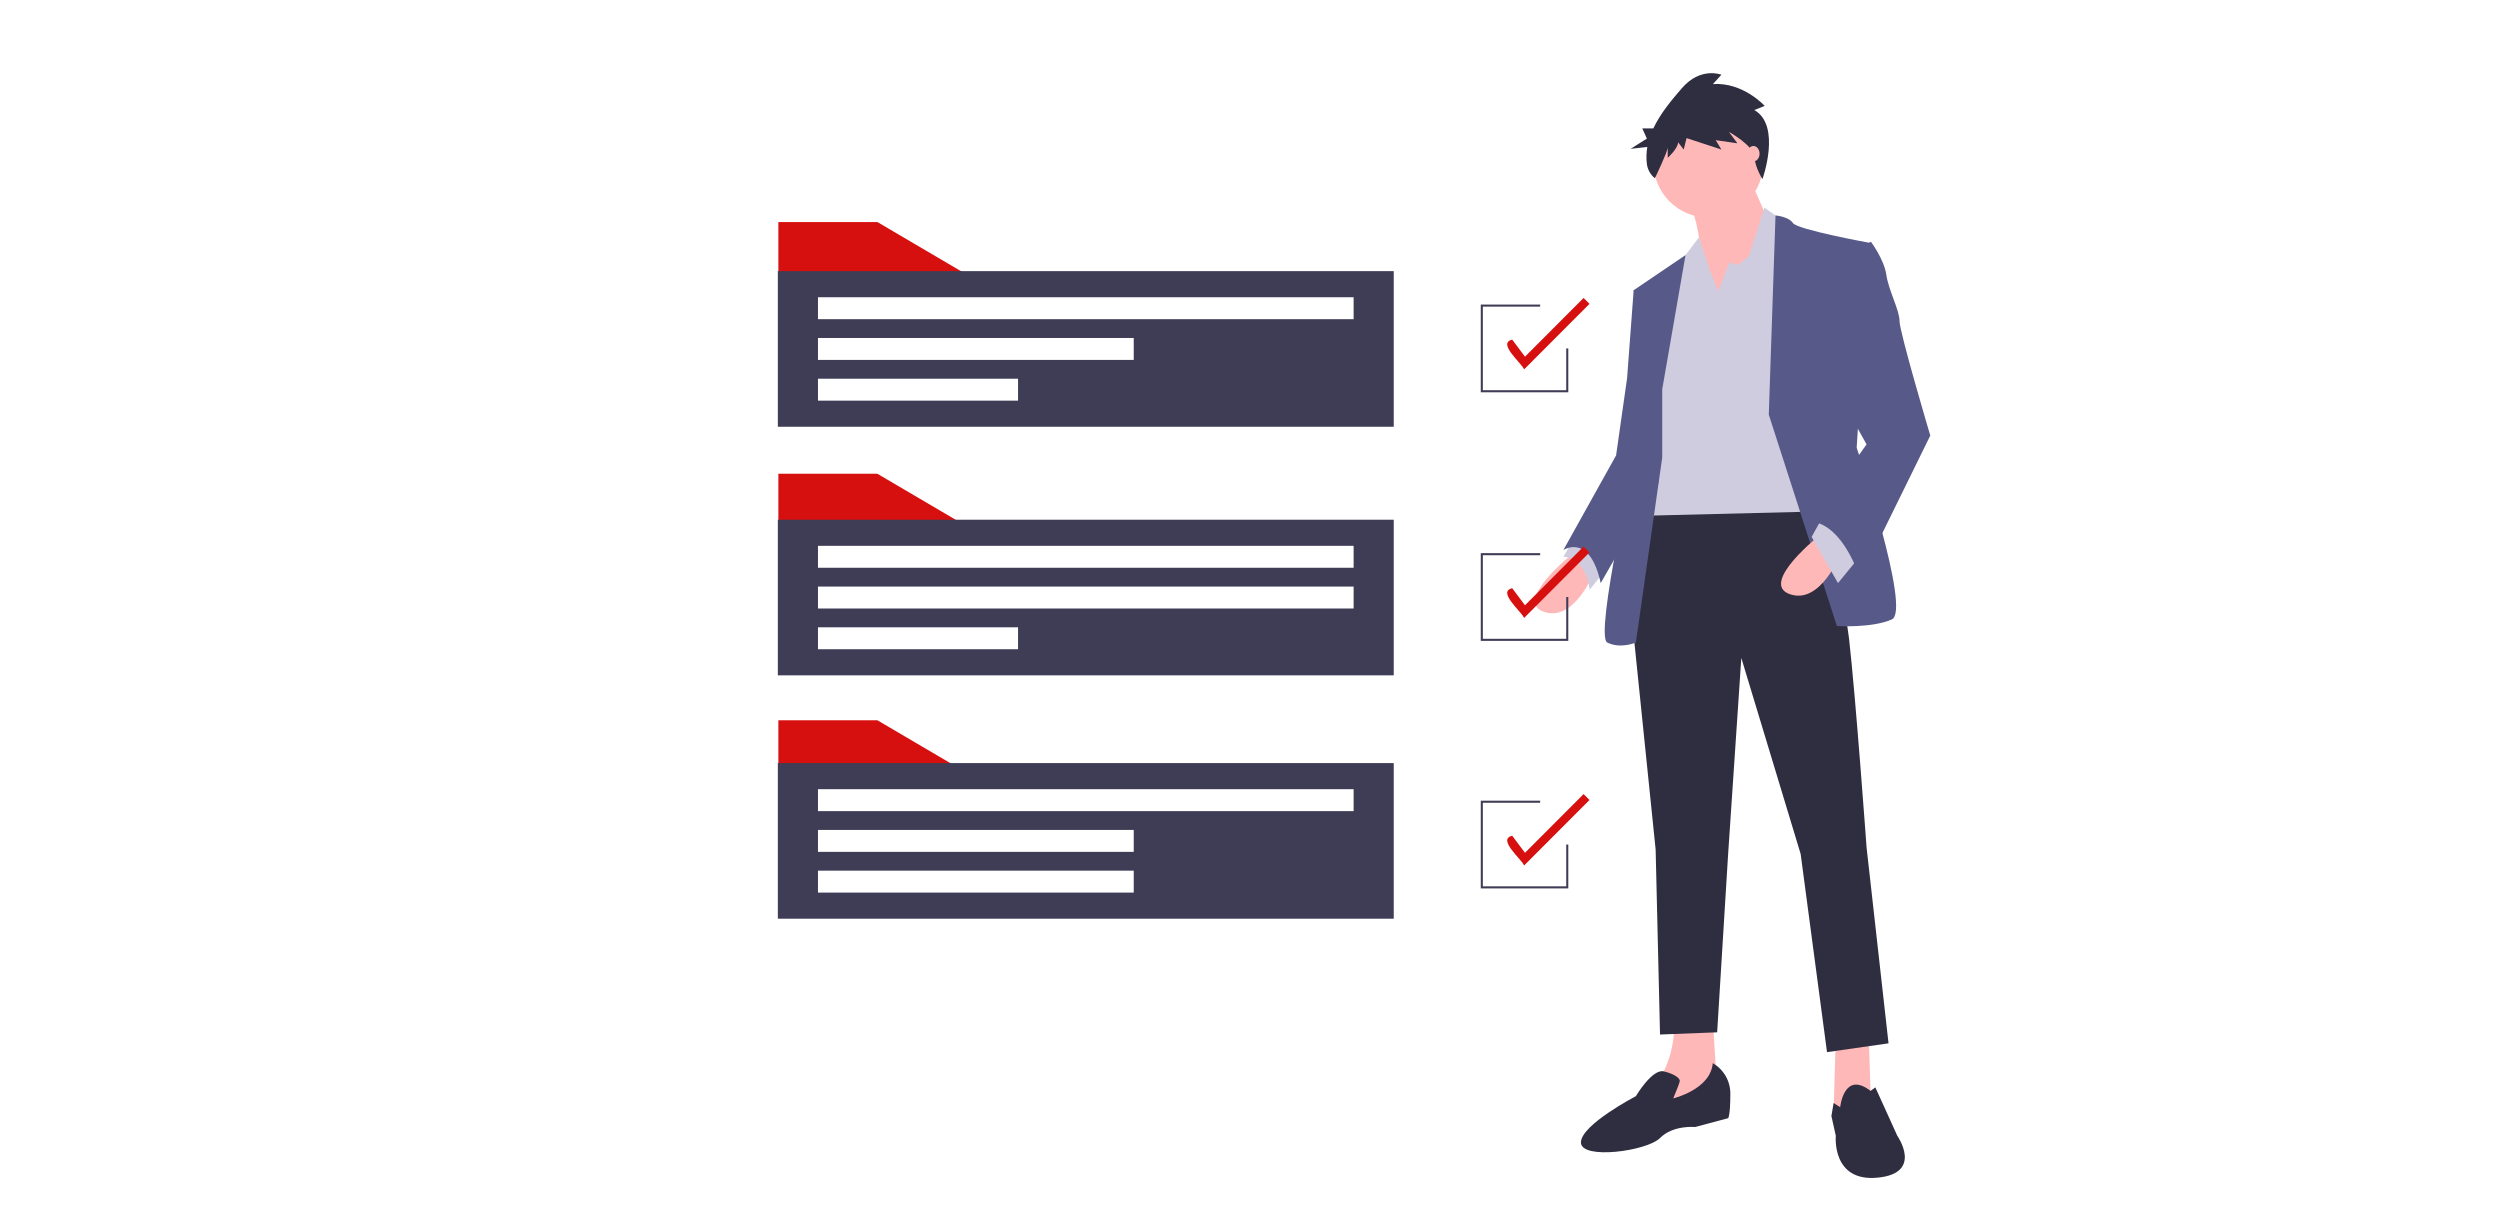 <?xml version="1.0" encoding="UTF-8"?>
<svg width="615px" height="299px" viewBox="0 0 615 299" version="1.1" xmlns="http://www.w3.org/2000/svg" xmlns:xlink="http://www.w3.org/1999/xlink">
    <!-- Generator: Sketch 55.1 (78136) - https://sketchapp.com -->
    <title>Artboard Copy 4</title>
    <desc>Created with Sketch.</desc>
    <g id="Artboard-Copy-4" stroke="none" stroke-width="1" fill="none" fill-rule="evenodd">
        <g id="undraw_project_completed_w0oq" transform="translate(191, 18)" fill-rule="nonzero">
            <path d="M196.287,117.859 C196.287,117.859 181.153,129.776 188.72,132.485 C196.287,135.193 201.152,122.734 201.152,122.734 L196.287,117.859 Z" id="Path" fill="#FFB8B8"></path>
            <path d="M196.828,113.525 L193.585,118.942 C193.585,118.942 198.99,118.942 200.071,127.068 L204.395,121.651 L196.828,113.525 Z" id="Path" fill="#CFCCE0"></path>
            <polygon id="Path" fill="#FFB8B8" points="268.714 237.035 269.255 253.286 262.769 257.078 260.067 255.453 260.607 237.035"></polygon>
            <path d="M230.339,232.701 L231.42,250.036 L216.286,256.536 L217.367,247.327 C217.367,247.327 221.691,240.285 220.61,232.701 L230.339,232.701 Z" id="Path" fill="#FFB8B8"></path>
            <path d="M253.58,102.149 C253.58,102.149 262.228,124.901 263.85,138.985 C265.471,153.07 268.174,190.448 268.174,190.448 L273.579,238.66 L258.445,240.827 L251.959,192.073 L237.365,143.861 L234.122,192.073 L231.42,235.951 L217.367,236.493 L216.286,190.989 L210.34,133.027 L213.583,105.399 L253.58,102.149 Z" id="Path" fill="#2F2E41"></path>
            <path d="M261.688,254.369 C261.688,254.369 262.574,245.271 269.158,250.362 L270.336,249.494 L275.741,261.412 C275.741,261.412 282.227,270.621 270.877,271.704 C259.526,272.788 260.607,261.412 260.607,261.412 L259.526,256.536 L260.066,253.344 L261.688,254.369 Z" id="Path" fill="#2F2E41"></path>
            <path d="M230.339,243.535 C233.048,245.088 234.704,247.992 234.663,251.119 C234.663,256.536 234.122,257.078 234.122,257.078 L226.015,259.245 C226.015,259.245 220.61,258.703 217.367,261.953 C214.124,265.204 197.909,267.37 197.909,263.037 C197.909,258.703 211.421,251.661 211.421,251.661 C211.421,251.661 215.434,244.869 218.292,245.556 C221.15,246.244 222.231,247.327 222.231,247.869 C222.231,248.411 220.61,252.203 220.61,252.203 C220.61,252.203 229.798,250.036 230.339,243.535 Z" id="Path" fill="#2F2E41"></path>
            <ellipse id="Oval" fill="#FFB8B8" cx="229.258" cy="21.976" rx="13.513" ry="13.543"></ellipse>
            <path d="M239.257,25.497 L245.203,39.04 L228.988,62.333 C228.988,62.333 227.907,36.873 224.664,32.539 C221.421,28.206 239.257,25.497 239.257,25.497 Z" id="Path" fill="#FFB8B8"></path>
            <polygon id="Path" fill="#CFCCE0" points="231.69 53.666 234.393 46.624 236.554 47.166 239.257 44.999 243.041 33.081 248.446 36.873 255.472 107.837 211.692 108.92 217.637 59.625 223.042 45.541 226.944 40.371 229.528 48.249"></polygon>
            <path d="M244.122,84.002 L245.776,35 C245.776,35 248.986,35.248 250.067,36.873 C251.148,38.498 268.985,41.748 268.985,41.748 L265.742,92.127 C265.742,92.127 279.254,132.214 274.39,134.381 C269.525,136.548 260.877,136.006 260.877,136.006 L244.122,84.002 Z" id="Path" fill="#575A89"></path>
            <path d="M217.907,77.772 L223.641,44.747 L210.881,53.395 L214.124,77.23 L211.421,93.482 C211.421,93.482 201.152,138.444 204.395,140.069 C207.638,141.694 211.421,140.069 211.421,140.069 L217.907,94.565 L217.907,77.772 Z" id="Path" fill="#575A89"></path>
            <path d="M214.664,52.312 L210.881,53.395 L209.259,75.064 L206.557,94.023 L193.585,117.317 C193.585,117.317 200.071,112.983 202.773,125.443 L217.059,100.515 L214.664,52.312 Z" id="Path" fill="#575A89"></path>
            <path d="M256.823,113.525 C256.823,113.525 241.689,125.443 249.256,128.151 C256.823,130.86 261.688,118.4 261.688,118.4 L256.823,113.525 Z" id="Path" fill="#FFB8B8"></path>
            <polygon id="Path" fill="#CFCCE0" points="266.012 119.484 261.148 125.443 254.662 114.067 257.364 109.191"></polygon>
            <path d="M264.931,43.644 L269.255,41.478 C269.255,41.478 272.498,45.811 273.039,49.603 C273.579,53.395 276.282,58.271 276.282,60.979 C276.282,63.688 283.849,89.148 283.849,89.148 L266.552,124.359 C266.552,124.359 262.769,111.358 254.661,110.275 L268.174,91.315 L260.607,77.772 L264.931,43.644 Z" id="Path" fill="#575A89"></path>
            <path d="M240.57,9.073 L243.118,8.05 C243.118,8.05 237.79,2.172 230.378,2.683 L232.462,0.382 C232.462,0.382 227.366,-1.662 222.733,3.705 C220.298,6.527 217.48,9.843 215.723,13.58 L212.995,13.58 L214.133,16.093 L210.147,18.606 L214.239,18.155 C213.995,19.531 213.957,20.936 214.128,22.324 C214.303,23.712 215.01,24.977 216.099,25.852 L216.099,25.852 C216.099,25.852 219.259,19.297 219.259,18.274 L219.259,20.83 C219.259,20.83 221.807,18.53 221.807,16.996 L223.197,18.785 L223.892,15.974 L232.462,18.785 L231.073,16.485 L236.4,17.252 L234.315,14.44 C234.315,14.44 240.338,17.763 240.57,20.575 C240.802,23.386 242.564,26.05 242.564,26.05 C242.564,26.05 247.288,12.907 240.57,9.073 Z" id="Path" fill="#2F2E41"></path>
            <ellipse id="Oval" fill="#FFB8B8" cx="240.338" cy="19.809" rx="1.513" ry="1.896"></ellipse>
            <polygon id="Path" fill="#D6100F" points="47.135 111.649 0.477 111.649 0.477 98.545 24.832 98.545"></polygon>
            <path d="M0.348,109.851 L0.348,148.135 L151.861,148.135 L151.861,109.851 L0.348,109.851 Z M59.441,141.711 L10.219,141.711 L10.219,136.315 L59.441,136.315 L59.441,141.711 Z M141.991,131.691 L10.219,131.691 L10.219,126.295 L141.991,126.295 L141.991,131.691 Z M141.991,121.67 L10.219,121.67 L10.219,116.274 L141.991,116.274 L141.991,121.67 Z" id="Shape" fill="#3F3D56"></path>
            <polygon id="Path" fill="#D6100F" points="47.135 49.727 0.477 49.727 0.477 36.623 24.832 36.623"></polygon>
            <path d="M0.348,48.699 L0.348,86.983 L151.861,86.983 L151.861,48.699 L0.348,48.699 Z M59.441,80.56 L10.219,80.56 L10.219,75.164 L59.441,75.164 L59.441,80.56 Z M87.898,70.539 L10.219,70.539 L10.219,65.143 L87.898,65.143 L87.898,70.539 Z M141.991,60.518 L10.219,60.518 L10.219,55.122 L141.991,55.122 L141.991,60.518 Z" id="Shape" fill="#3F3D56"></path>
            <polygon id="Path" fill="#D6100F" points="47.135 172.287 0.477 172.287 0.477 159.183 24.832 159.183"></polygon>
            <path d="M0.348,169.718 L0.348,208.002 L151.861,208.002 L151.861,169.718 L0.348,169.718 Z M87.898,201.578 L10.219,201.578 L10.219,196.182 L87.898,196.182 L87.898,201.578 Z M87.898,191.558 L10.219,191.558 L10.219,186.162 L87.898,186.162 L87.898,191.558 Z M141.991,181.537 L10.219,181.537 L10.219,176.141 L141.991,176.141 L141.991,181.537 Z" id="Shape" fill="#3F3D56"></path>
            <polygon id="Path" fill="#3F3D56" points="194.803 78.504 173.268 78.504 173.268 56.921 187.881 56.921 187.881 57.435 173.781 57.435 173.781 77.99 194.29 77.99 194.29 67.713 194.803 67.713"></polygon>
            <path d="M183.924,72.874 C183.427,71.402 177.186,66.396 181.01,65.554 L184.146,69.745 L198.564,55.295 L200.014,56.748 L183.924,72.874 Z" id="Path" fill="#D6100F"></path>
            <polygon id="Path" fill="#3F3D56" points="194.803 139.656 173.268 139.656 173.268 118.073 187.881 118.073 187.881 118.587 173.781 118.587 173.781 139.142 194.29 139.142 194.29 128.864 194.803 128.864"></polygon>
            <path d="M183.924,134.026 C183.427,132.553 177.186,127.547 181.01,126.706 L184.146,130.897 L198.564,116.447 L200.014,117.9 L183.924,134.026 Z" id="Path" fill="#D6100F"></path>
            <polygon id="Path" fill="#3F3D56" points="194.803 200.55 173.268 200.55 173.268 178.968 187.881 178.968 187.881 179.481 173.781 179.481 173.781 200.037 194.29 200.037 194.29 189.759 194.803 189.759"></polygon>
            <path d="M183.924,194.921 C183.427,193.448 177.186,188.442 181.01,187.601 L184.146,191.791 L198.564,177.342 L200.014,178.795 L183.924,194.921 Z" id="Path" fill="#D6100F"></path>
        </g>
    </g>
</svg>
